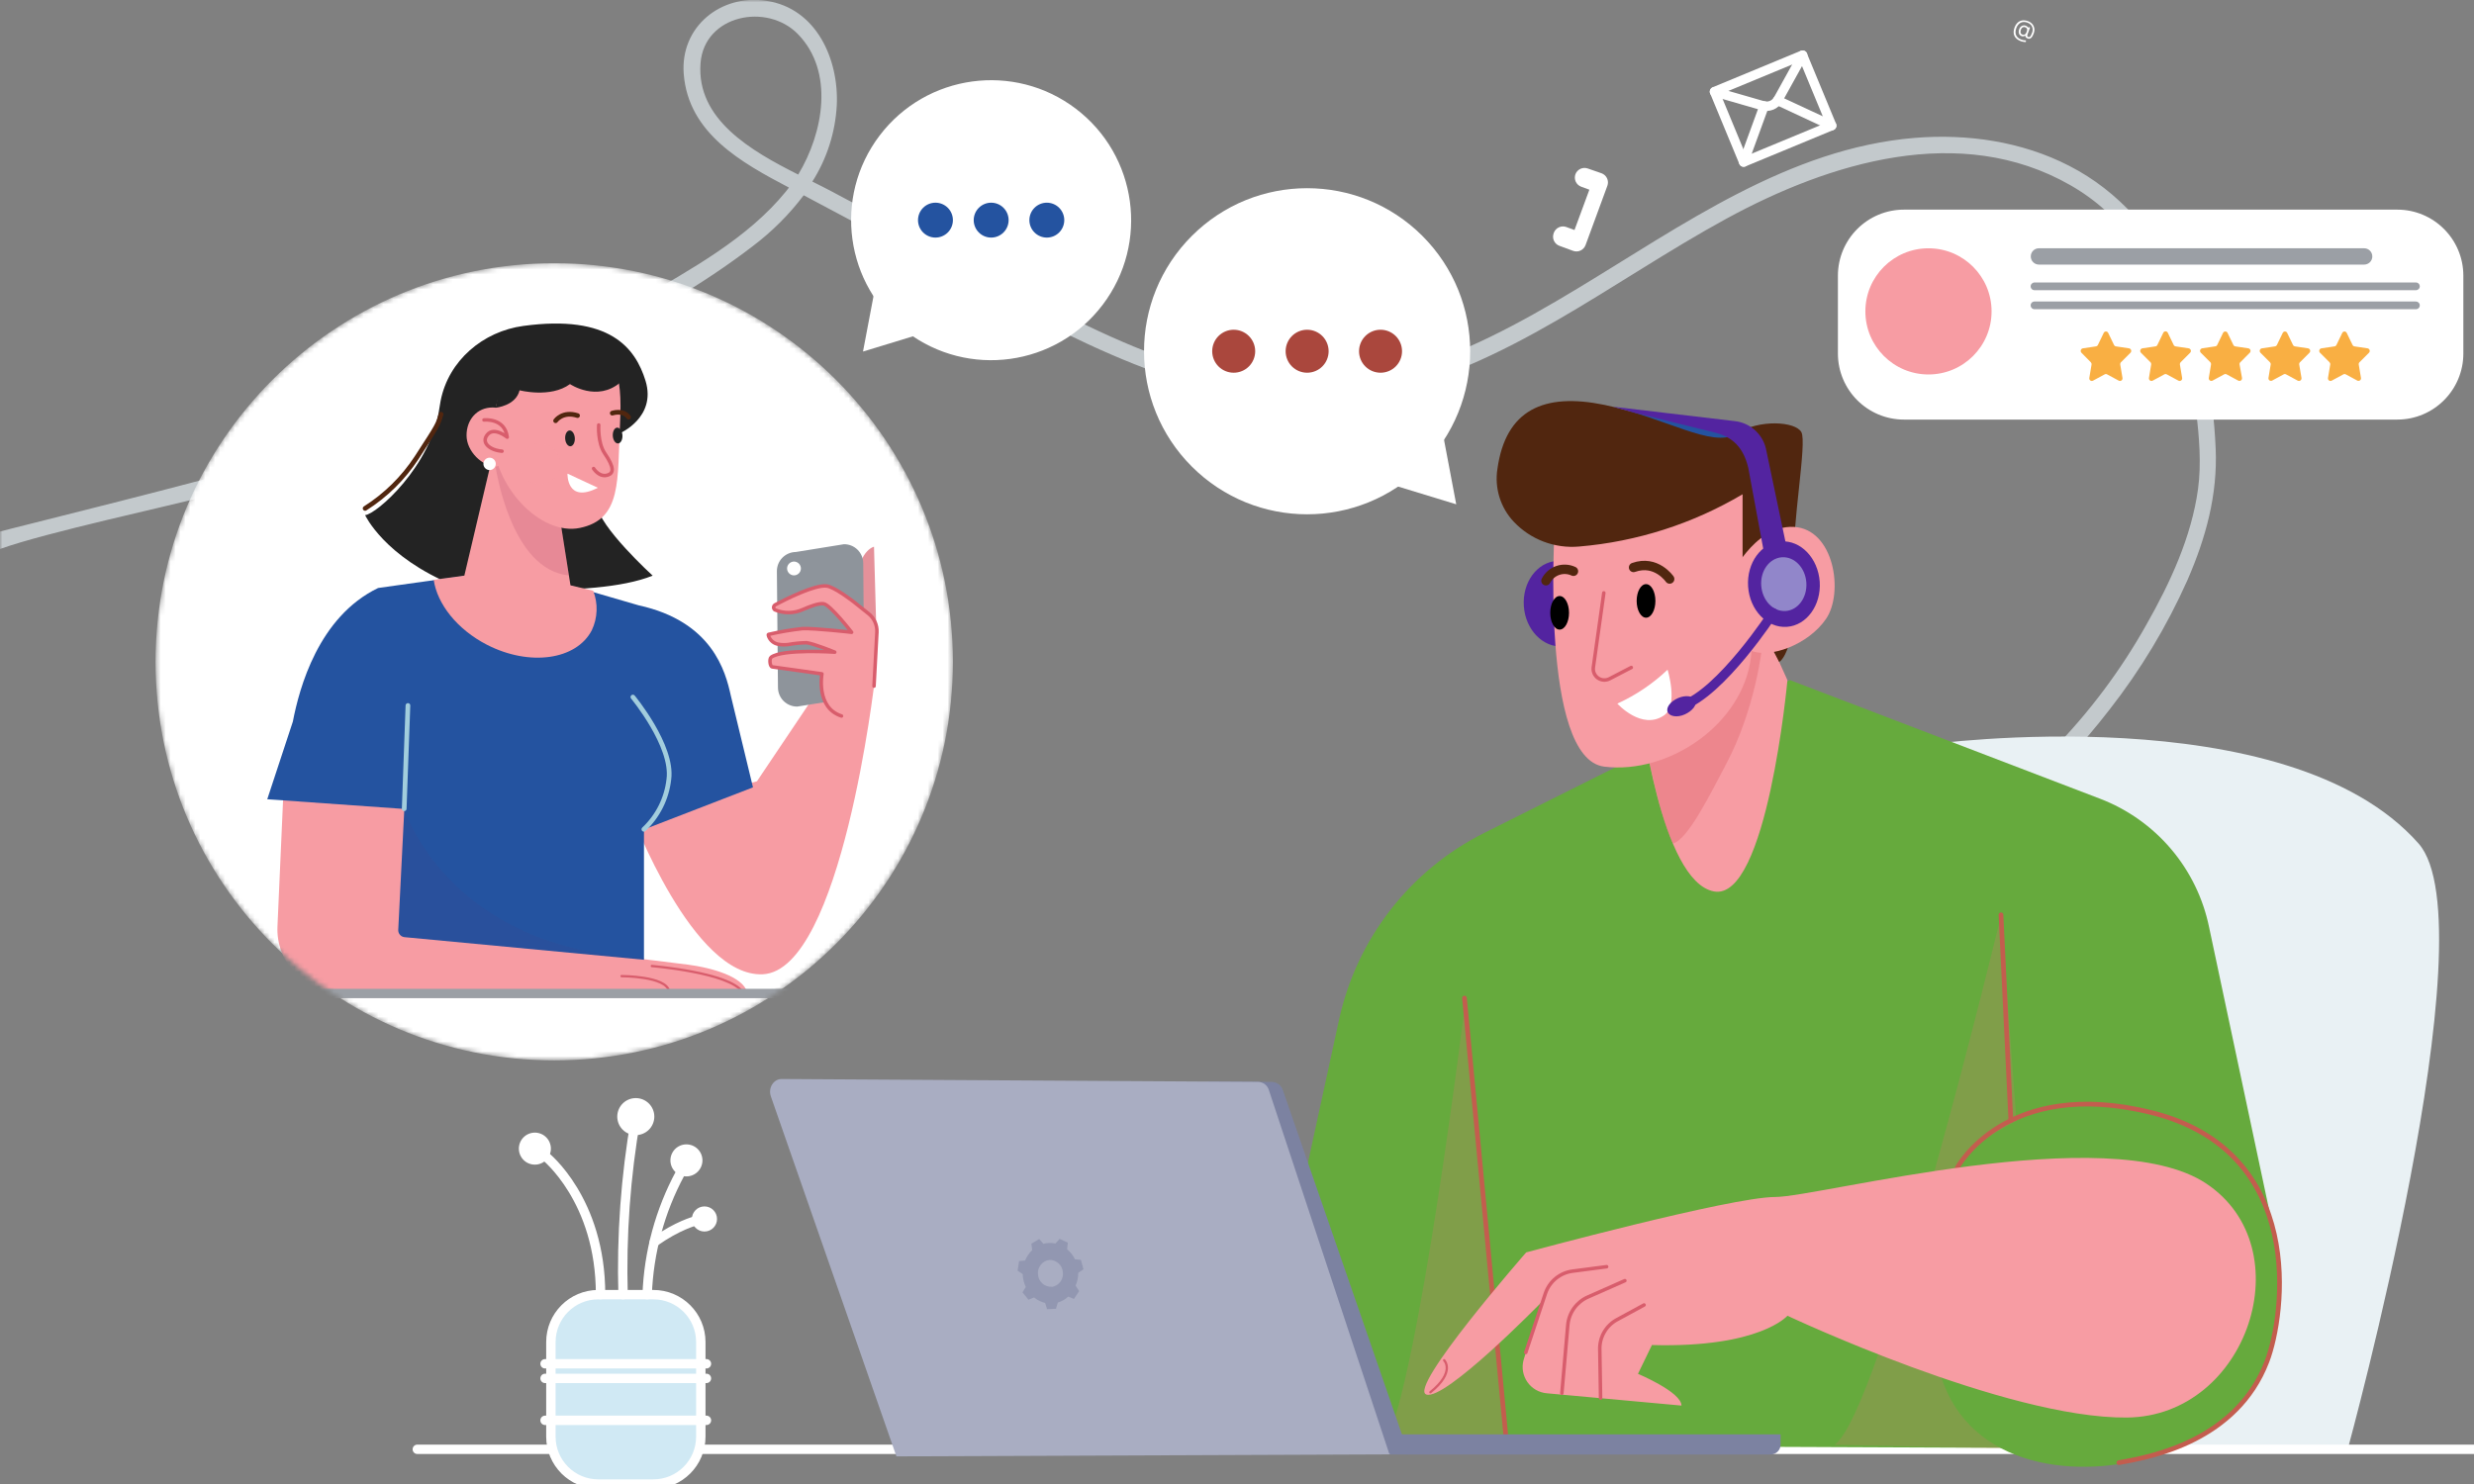 <svg width="500" height="300" viewBox="0 0 500 300" fill="none" xmlns="http://www.w3.org/2000/svg">
<rect x="0" y="0" width="500" height="300" fill="#808080" stroke="none"/>
<g clip-path="url(#clip0_2345_3024)">
<mask id="mask0_2345_3024" style="mask-type:luminance" maskUnits="userSpaceOnUse" x="0" y="0" width="529" height="330">
<path d="M528.963 0H0V329.67H528.963V0Z" fill="white"/>
</mask>
<g mask="url(#mask0_2345_3024)">
<path opacity="0.6" d="M440.415 57.544C435.76 47.366 428.221 38.654 418.184 33.52C408.599 28.582 397.589 27.009 386.919 27.877C361.493 29.993 339.96 45.574 318.794 58.342C307.385 65.233 295.487 71.744 282.564 75.27C269.644 78.797 256.639 78.564 243.775 75.094C230.501 71.511 218.137 65.275 206.027 58.871C193.332 52.162 180.637 45.377 167.942 38.626C166.772 38.006 165.502 37.371 164.176 36.708C167.11 32.086 168.81 26.789 169.113 21.323C169.564 11.977 164.994 1.672 154.881 0.162C145.712 -1.248 137.418 5.403 138.186 14.975C139.138 26.966 149.845 32.871 159.451 37.921C159.253 38.182 159.056 38.436 158.851 38.69C151.149 48.191 139.534 54.483 129.145 60.556C105.958 74.178 81.261 85.046 55.555 92.94C42.409 96.968 0.776 107.175 -0.07 107.478V111.005C9.677 107.527 33.17 102.576 43.164 99.93C69.443 93.021 94.829 83.071 118.805 70.284C130.245 64.161 141.896 57.657 152.193 49.715C156.061 46.792 159.505 43.348 162.427 39.48L162.589 39.565C175.754 46.576 188.919 53.585 202.086 60.592C225.436 72.985 250.707 85.329 277.854 79.876C304.309 74.565 325.813 56.783 348.975 44.171C369.83 32.821 396.165 24.716 418.396 37.42C428.975 43.451 435.958 53.686 439.851 65.028C441.829 70.877 443.17 76.922 443.849 83.058C444.442 88.257 444.935 93.674 444.224 98.879C442.89 108.571 438.58 117.854 433.792 126.276C428.634 135.481 422.283 143.965 414.904 151.507C412.071 154.441 408.94 157.07 405.559 159.351C403.76 160.529 405.44 163.421 407.245 162.243C414.729 157.305 420.892 150.492 426.33 143.459C432.626 135.416 437.912 126.632 442.073 117.304C445.796 108.769 448.2 100.043 447.792 90.683C447.291 79.319 445.183 67.927 440.415 57.544ZM141.579 12.781C142.326 3.012 155.022 0.473 161.277 6.913C168.626 14.467 166.447 26.79 161.32 35.29C151.735 30.465 140.718 24.124 141.579 12.781Z" fill="#F0FAFF"/>
<path d="M484.489 42.379H384.803C377.426 42.379 371.445 48.36 371.445 55.739V71.461C371.445 78.84 377.426 84.821 384.803 84.821H484.489C491.866 84.821 497.847 78.84 497.847 71.461V55.739C497.847 48.36 491.866 42.379 484.489 42.379Z" fill="white"/>
<path d="M488.262 58.665H411.181C411.078 58.666 410.978 58.647 410.883 58.608C410.788 58.57 410.7 58.513 410.628 58.441C410.555 58.368 410.497 58.283 410.458 58.188C410.419 58.093 410.398 57.992 410.398 57.889C410.398 57.682 410.48 57.483 410.628 57.336C410.775 57.189 410.974 57.106 411.181 57.106H488.262C488.365 57.106 488.467 57.127 488.562 57.166C488.657 57.206 488.743 57.263 488.815 57.336C488.888 57.408 488.946 57.495 488.985 57.59C489.024 57.685 489.044 57.787 489.044 57.889C489.043 58.096 488.959 58.293 488.813 58.438C488.666 58.584 488.469 58.665 488.262 58.665Z" fill="#9B9FA5"/>
<path d="M488.262 62.51H411.181C410.974 62.51 410.775 62.428 410.628 62.281C410.48 62.134 410.398 61.935 410.398 61.727C410.398 61.625 410.419 61.523 410.458 61.429C410.497 61.334 410.555 61.248 410.628 61.176C410.7 61.104 410.788 61.047 410.883 61.008C410.978 60.97 411.078 60.95 411.181 60.951H488.262C488.469 60.951 488.666 61.033 488.813 61.178C488.959 61.323 489.043 61.521 489.044 61.727C489.044 61.83 489.024 61.932 488.985 62.027C488.946 62.122 488.888 62.208 488.815 62.281C488.743 62.353 488.657 62.411 488.562 62.45C488.467 62.49 488.365 62.51 488.262 62.51Z" fill="#9B9FA5"/>
<path d="M477.798 53.489H412.072C411.634 53.489 411.215 53.315 410.904 53.005C410.595 52.696 410.422 52.276 410.422 51.838C410.422 51.4 410.595 50.981 410.904 50.671C411.215 50.361 411.634 50.188 412.072 50.188H477.798C478.235 50.188 478.654 50.361 478.964 50.671C479.275 50.981 479.448 51.4 479.448 51.838C479.448 52.055 479.405 52.27 479.323 52.47C479.239 52.67 479.118 52.852 478.964 53.005C478.811 53.158 478.63 53.28 478.429 53.363C478.23 53.446 478.014 53.489 477.798 53.489Z" fill="#9B9FA5"/>
<path d="M426.063 67.278L427.248 69.733C427.283 69.809 427.339 69.876 427.406 69.926C427.473 69.977 427.553 70.01 427.635 70.022L430.287 70.417C430.382 70.434 430.472 70.477 430.544 70.541C430.617 70.605 430.671 70.687 430.701 70.78C430.731 70.872 430.732 70.971 430.71 71.065C430.688 71.159 430.639 71.245 430.57 71.313L428.652 73.232C428.592 73.292 428.548 73.366 428.522 73.447C428.496 73.528 428.49 73.614 428.503 73.697L428.956 76.399C428.974 76.494 428.965 76.592 428.93 76.683C428.896 76.773 428.836 76.852 428.758 76.91C428.682 76.968 428.591 77.003 428.494 77.011C428.397 77.02 428.3 77.001 428.214 76.956L425.845 75.68C425.771 75.638 425.689 75.616 425.605 75.616C425.521 75.616 425.437 75.638 425.365 75.68L422.995 76.956C422.91 77.001 422.813 77.02 422.716 77.011C422.619 77.003 422.528 76.968 422.45 76.91C422.373 76.852 422.314 76.773 422.278 76.683C422.245 76.592 422.236 76.494 422.254 76.399L422.707 73.697C422.72 73.614 422.714 73.528 422.688 73.447C422.662 73.366 422.617 73.292 422.558 73.232L420.667 71.313C420.598 71.245 420.55 71.159 420.528 71.065C420.503 70.971 420.507 70.872 420.537 70.78C420.565 70.687 420.619 70.605 420.691 70.541C420.766 70.477 420.854 70.434 420.95 70.417L423.601 70.022C423.685 70.01 423.765 69.977 423.832 69.926C423.899 69.876 423.953 69.809 423.99 69.733L425.175 67.278C425.217 67.197 425.281 67.129 425.359 67.081C425.437 67.034 425.527 67.009 425.618 67.009C425.711 67.009 425.8 67.034 425.879 67.081C425.957 67.129 426.02 67.197 426.063 67.278Z" fill="#F9AF43"/>
<path d="M438.122 67.278L439.306 69.733C439.343 69.809 439.397 69.876 439.464 69.926C439.533 69.977 439.612 70.01 439.695 70.022L442.34 70.417C442.435 70.433 442.526 70.475 442.599 70.538C442.674 70.602 442.728 70.684 442.757 70.777C442.787 70.87 442.791 70.969 442.769 71.063C442.746 71.158 442.698 71.244 442.629 71.313L440.71 73.232C440.651 73.292 440.606 73.366 440.58 73.447C440.554 73.528 440.548 73.614 440.561 73.697L441.014 76.399C441.033 76.494 441.023 76.592 440.99 76.683C440.954 76.773 440.895 76.851 440.818 76.91C440.74 76.968 440.649 77.003 440.552 77.011C440.455 77.019 440.358 77 440.273 76.956L437.904 75.68C437.831 75.638 437.747 75.616 437.663 75.616C437.58 75.616 437.498 75.638 437.423 75.68L435.054 76.956C434.968 76.999 434.871 77.018 434.775 77.009C434.678 77.001 434.586 76.966 434.508 76.908C434.432 76.85 434.37 76.772 434.335 76.682C434.3 76.592 434.29 76.494 434.307 76.399L434.758 73.697C434.773 73.614 434.767 73.528 434.743 73.448C434.719 73.367 434.676 73.293 434.616 73.232L432.698 71.313C432.629 71.245 432.58 71.159 432.558 71.065C432.536 70.971 432.538 70.872 432.567 70.78C432.597 70.687 432.651 70.605 432.724 70.541C432.797 70.477 432.886 70.434 432.981 70.417L435.633 70.022C435.715 70.01 435.793 69.977 435.86 69.926C435.926 69.876 435.98 69.809 436.013 69.733L437.198 67.278C437.239 67.19 437.304 67.115 437.386 67.062C437.468 67.009 437.563 66.981 437.66 66.981C437.758 66.981 437.853 67.009 437.935 67.062C438.017 67.115 438.082 67.19 438.122 67.278Z" fill="#F9AF43"/>
<path d="M450.183 67.278L451.367 69.733C451.403 69.809 451.455 69.875 451.522 69.926C451.589 69.977 451.667 70.01 451.749 70.022L454.401 70.417C454.496 70.434 454.586 70.477 454.658 70.54C454.731 70.604 454.785 70.687 454.815 70.779C454.843 70.872 454.846 70.97 454.822 71.064C454.8 71.159 454.751 71.245 454.683 71.313L452.772 73.232C452.71 73.291 452.665 73.365 452.639 73.446C452.613 73.527 452.608 73.613 452.623 73.697L453.111 76.392C453.127 76.487 453.116 76.585 453.081 76.675C453.045 76.765 452.986 76.843 452.908 76.901C452.831 76.959 452.738 76.993 452.641 77.002C452.546 77.011 452.449 76.992 452.362 76.949L449.993 75.672C449.92 75.631 449.84 75.609 449.756 75.609C449.674 75.609 449.592 75.631 449.52 75.672L447.15 76.949C447.065 76.992 446.968 77.011 446.871 77.002C446.774 76.993 446.683 76.959 446.605 76.901C446.526 76.843 446.467 76.765 446.431 76.675C446.396 76.585 446.387 76.487 446.404 76.392L446.854 73.69C446.867 73.606 446.862 73.52 446.836 73.439C446.81 73.359 446.767 73.285 446.705 73.225L444.787 71.306C444.72 71.237 444.671 71.15 444.647 71.056C444.625 70.961 444.629 70.862 444.658 70.77C444.688 70.677 444.744 70.595 444.817 70.531C444.891 70.468 444.981 70.426 445.077 70.41L447.722 70.015C447.806 70.004 447.884 69.971 447.953 69.921C448.02 69.87 448.074 69.803 448.11 69.726L449.294 67.271C449.339 67.192 449.404 67.126 449.482 67.081C449.561 67.036 449.65 67.012 449.741 67.013C449.831 67.013 449.92 67.038 449.998 67.085C450.076 67.132 450.14 67.199 450.183 67.278Z" fill="#F9AF43"/>
<path d="M462.234 67.279L463.42 69.734C463.456 69.809 463.51 69.875 463.579 69.926C463.646 69.976 463.724 70.009 463.808 70.023L466.46 70.418C466.555 70.434 466.644 70.477 466.717 70.541C466.79 70.605 466.844 70.687 466.873 70.78C466.901 70.872 466.905 70.971 466.881 71.065C466.858 71.159 466.81 71.245 466.741 71.313L464.823 73.232C464.763 73.292 464.718 73.366 464.692 73.447C464.666 73.528 464.661 73.614 464.676 73.698L465.134 76.399C465.151 76.495 465.139 76.593 465.104 76.682C465.069 76.772 465.009 76.85 464.931 76.908C464.854 76.966 464.761 77.001 464.664 77.01C464.569 77.018 464.473 77 464.385 76.957L462.016 75.68C461.943 75.638 461.859 75.617 461.776 75.617C461.692 75.617 461.61 75.638 461.537 75.68L459.166 76.957C459.082 76.992 458.989 77.003 458.898 76.991C458.809 76.978 458.723 76.942 458.65 76.885C458.579 76.828 458.524 76.753 458.49 76.668C458.457 76.582 458.447 76.49 458.462 76.399L458.913 73.698C458.926 73.614 458.92 73.528 458.894 73.447C458.868 73.366 458.823 73.292 458.764 73.232L456.845 71.313C456.778 71.245 456.73 71.158 456.706 71.064C456.683 70.969 456.687 70.87 456.717 70.777C456.747 70.685 456.803 70.602 456.875 70.539C456.95 70.475 457.039 70.433 457.136 70.418L459.781 70.023C459.863 70.01 459.943 69.977 460.01 69.926C460.077 69.876 460.133 69.81 460.168 69.734L461.353 67.279C461.396 67.199 461.459 67.133 461.537 67.086C461.615 67.04 461.703 67.016 461.794 67.016C461.884 67.016 461.973 67.04 462.051 67.086C462.128 67.133 462.191 67.199 462.234 67.279Z" fill="#F9AF43"/>
<path d="M474.266 67.279L475.452 69.734C475.488 69.81 475.542 69.876 475.609 69.926C475.678 69.977 475.756 70.01 475.84 70.023L478.492 70.418C478.587 70.434 478.676 70.477 478.749 70.541C478.822 70.605 478.876 70.687 478.904 70.78C478.933 70.872 478.937 70.971 478.913 71.065C478.891 71.159 478.842 71.245 478.773 71.313L476.855 73.232C476.795 73.292 476.75 73.366 476.724 73.447C476.698 73.528 476.693 73.614 476.708 73.698L477.158 76.399C477.173 76.49 477.162 76.582 477.13 76.668C477.097 76.753 477.041 76.828 476.968 76.885C476.898 76.942 476.812 76.978 476.721 76.991C476.629 77.003 476.538 76.992 476.452 76.957L474.083 75.68C474.011 75.638 473.927 75.617 473.843 75.617C473.759 75.617 473.677 75.638 473.603 75.68L471.234 76.957C471.148 77.001 471.051 77.02 470.954 77.011C470.857 77.003 470.766 76.968 470.69 76.91C470.611 76.852 470.552 76.773 470.518 76.683C470.483 76.593 470.474 76.494 470.492 76.399L470.945 73.698C470.958 73.614 470.952 73.528 470.926 73.447C470.9 73.366 470.855 73.292 470.796 73.232L468.877 71.313C468.809 71.245 468.76 71.159 468.738 71.065C468.715 70.971 468.717 70.872 468.747 70.78C468.777 70.687 468.831 70.605 468.904 70.541C468.976 70.477 469.066 70.434 469.161 70.418L471.813 70.023C471.895 70.01 471.975 69.977 472.042 69.926C472.109 69.876 472.165 69.81 472.2 69.734L473.385 67.279C473.428 67.199 473.491 67.133 473.569 67.086C473.647 67.04 473.735 67.016 473.826 67.016C473.916 67.016 474.005 67.04 474.083 67.086C474.16 67.133 474.223 67.199 474.266 67.279Z" fill="#F9AF43"/>
<path d="M389.749 75.701C396.791 75.701 402.5 69.991 402.5 62.947C402.5 55.904 396.791 50.194 389.749 50.194C382.707 50.194 376.996 55.904 376.996 62.947C376.996 69.991 382.707 75.701 389.749 75.701Z" fill="#F79CA3"/>
<path d="M222.851 61.62C232.297 49.169 229.863 31.417 217.414 21.97C204.963 12.522 187.215 14.957 177.768 27.408C168.321 39.859 170.756 57.611 183.205 67.058C195.656 76.506 213.404 74.071 222.851 61.62Z" fill="white"/>
<path d="M174.414 71.067L187.384 67.11L177.017 57.348L174.414 71.067Z" fill="white"/>
<path d="M192.584 44.502C192.584 45.437 192.213 46.334 191.552 46.995C190.891 47.657 189.993 48.028 189.058 48.028C188.123 48.028 187.225 47.657 186.564 46.995C185.903 46.334 185.531 45.437 185.531 44.502C185.531 43.566 185.903 42.669 186.564 42.008C187.225 41.346 188.123 40.975 189.058 40.975C189.993 40.975 190.891 41.346 191.552 42.008C192.213 42.669 192.584 43.566 192.584 44.502Z" fill="#2453A0"/>
<path d="M203.843 44.502C203.843 45.438 203.47 46.335 202.809 46.996C202.148 47.658 201.252 48.029 200.317 48.029C199.38 48.029 198.484 47.658 197.823 46.996C197.162 46.335 196.789 45.438 196.789 44.502C196.789 43.567 197.162 42.67 197.823 42.009C198.484 41.347 199.38 40.976 200.317 40.976C201.252 40.976 202.148 41.347 202.809 42.009C203.47 42.67 203.843 43.567 203.843 44.502Z" fill="#2453A0"/>
<path d="M215.093 44.502C215.093 45.438 214.72 46.335 214.059 46.996C213.398 47.658 212.502 48.029 211.567 48.029C210.632 48.029 209.734 47.658 209.073 46.996C208.412 46.335 208.039 45.438 208.039 44.502C208.039 43.567 208.412 42.67 209.073 42.009C209.734 41.347 210.632 40.976 211.567 40.976C212.502 40.976 213.398 41.347 214.059 42.009C214.72 42.67 215.093 43.567 215.093 44.502Z" fill="#2453A0"/>
<path d="M287.474 94.315C300.344 81.442 300.344 60.572 287.474 47.699C274.604 34.827 253.736 34.827 240.864 47.699C227.993 60.572 227.993 81.442 240.864 94.315C253.736 107.187 274.604 107.187 287.474 94.315Z" fill="white"/>
<path d="M294.306 101.948L279.199 97.335L291.282 85.964L294.306 101.948Z" fill="white"/>
<path d="M253.677 71.003C253.677 72.156 253.219 73.261 252.405 74.076C251.589 74.891 250.485 75.348 249.332 75.348C248.181 75.348 247.074 74.891 246.26 74.076C245.445 73.261 244.988 72.156 244.988 71.003C244.988 69.851 245.445 68.746 246.26 67.931C247.074 67.116 248.181 66.658 249.332 66.658C250.485 66.658 251.589 67.116 252.405 67.931C253.219 68.746 253.677 69.851 253.677 71.003Z" fill="#AA473D"/>
<path d="M268.517 71.003C268.517 72.156 268.059 73.261 267.245 74.076C266.429 74.891 265.324 75.348 264.172 75.348C263.021 75.348 261.914 74.891 261.1 74.076C260.286 73.261 259.828 72.156 259.828 71.003C259.828 69.851 260.286 68.746 261.1 67.931C261.914 67.116 263.021 66.658 264.172 66.658C265.324 66.658 266.429 67.116 267.245 67.931C268.059 68.746 268.517 69.851 268.517 71.003Z" fill="#AA473D"/>
<path d="M283.353 71.003C283.353 72.156 282.895 73.261 282.081 74.076C281.267 74.891 280.16 75.348 279.009 75.348C277.856 75.348 276.752 74.891 275.936 74.076C275.122 73.261 274.664 72.156 274.664 71.003C274.664 69.851 275.122 68.746 275.936 67.931C276.752 67.116 277.856 66.658 279.009 66.658C280.16 66.658 281.267 67.116 282.081 67.931C282.895 68.746 283.353 69.851 283.353 71.003Z" fill="#AA473D"/>
<path d="M408.416 8.327C408.09 8.205 407.817 8.052 407.599 7.869C407.381 7.686 407.219 7.477 407.113 7.24C407.005 7.003 406.954 6.742 406.962 6.458C406.967 6.175 407.031 5.871 407.15 5.546C407.267 5.233 407.416 4.97 407.597 4.756C407.779 4.542 407.986 4.381 408.221 4.272C408.455 4.162 408.712 4.108 408.99 4.107C409.269 4.108 409.564 4.165 409.873 4.28C410.173 4.392 410.417 4.54 410.607 4.722C410.797 4.904 410.936 5.106 411.026 5.33C411.117 5.552 411.164 5.782 411.162 6.017C411.162 6.253 411.121 6.482 411.039 6.702C410.981 6.857 410.914 7.011 410.839 7.165C410.765 7.319 410.679 7.454 410.582 7.569C410.484 7.684 410.37 7.763 410.24 7.807C410.109 7.851 409.96 7.842 409.789 7.779C409.714 7.751 409.636 7.708 409.556 7.651C409.474 7.594 409.409 7.526 409.361 7.445C409.312 7.365 409.297 7.276 409.32 7.179L409.299 7.172C409.251 7.225 409.189 7.269 409.115 7.305C409.042 7.341 408.956 7.359 408.86 7.361C408.763 7.362 408.653 7.338 408.534 7.289C408.396 7.232 408.286 7.155 408.2 7.059C408.116 6.962 408.057 6.851 408.021 6.725C407.988 6.6 407.977 6.465 407.99 6.321C408.003 6.176 408.038 6.028 408.094 5.876C408.148 5.732 408.219 5.608 408.306 5.504C408.394 5.4 408.493 5.317 408.601 5.256C408.712 5.195 408.828 5.156 408.951 5.141C409.076 5.125 409.199 5.133 409.323 5.165C409.435 5.194 409.53 5.235 409.61 5.288C409.69 5.34 409.752 5.396 409.795 5.457C409.836 5.516 409.856 5.573 409.854 5.625L409.873 5.632L409.94 5.453L410.281 5.579L409.741 7.029C409.707 7.119 409.701 7.208 409.728 7.295C409.752 7.382 409.811 7.444 409.908 7.479C410.018 7.52 410.115 7.514 410.201 7.46C410.286 7.407 410.37 7.307 410.45 7.159C410.53 7.011 410.616 6.815 410.707 6.571C410.759 6.428 410.793 6.279 410.806 6.126C410.819 5.971 410.81 5.818 410.774 5.667C410.743 5.516 410.683 5.372 410.599 5.234C410.514 5.096 410.4 4.971 410.258 4.859C410.117 4.746 409.945 4.651 409.741 4.575C409.489 4.481 409.249 4.437 409.022 4.441C408.794 4.444 408.584 4.494 408.39 4.591C408.198 4.687 408.025 4.827 407.874 5.012C407.723 5.196 407.599 5.422 407.498 5.691C407.398 5.963 407.343 6.219 407.336 6.457C407.33 6.696 407.37 6.915 407.457 7.113C407.545 7.311 407.681 7.487 407.861 7.64C408.044 7.794 408.271 7.922 408.545 8.023C408.662 8.067 408.781 8.099 408.904 8.119C409.027 8.14 409.137 8.153 409.236 8.159C409.333 8.164 409.403 8.168 409.446 8.17L409.428 8.498C409.349 8.501 409.253 8.497 409.135 8.485C409.02 8.473 408.899 8.454 408.77 8.427C408.644 8.401 408.526 8.367 408.416 8.327ZM408.707 6.981C408.85 7.034 408.977 7.048 409.087 7.024C409.197 6.999 409.294 6.936 409.377 6.834C409.461 6.733 409.538 6.593 409.603 6.416C409.67 6.236 409.7 6.088 409.692 5.971C409.685 5.853 409.646 5.758 409.573 5.685C409.5 5.611 409.4 5.551 409.271 5.503C409.148 5.458 409.033 5.451 408.923 5.483C408.813 5.514 408.716 5.574 408.63 5.663C408.547 5.751 408.481 5.857 408.435 5.981C408.385 6.118 408.355 6.254 408.346 6.388C408.338 6.521 408.36 6.641 408.414 6.746C408.47 6.851 408.567 6.929 408.707 6.981Z" fill="white"/>
<path d="M318.399 35.212C318.22 35.703 318.24 36.244 318.458 36.719C318.676 37.193 319.073 37.562 319.563 37.745L321.213 38.351L318.209 46.498L316.558 45.892C316.069 45.714 315.528 45.736 315.057 45.954C314.584 46.172 314.215 46.568 314.033 47.056L313.997 47.169C313.908 47.411 313.867 47.668 313.876 47.926C313.886 48.184 313.947 48.438 314.055 48.673C314.163 48.907 314.316 49.119 314.506 49.294C314.696 49.469 314.919 49.605 315.161 49.694L317.92 50.709C318.408 50.889 318.95 50.868 319.423 50.65C319.896 50.431 320.263 50.034 320.444 49.545L324.852 37.554C324.942 37.312 324.981 37.054 324.971 36.795C324.96 36.537 324.899 36.283 324.791 36.049C324.681 35.814 324.528 35.604 324.338 35.429C324.146 35.254 323.925 35.118 323.681 35.029L320.917 34.07C320.431 33.891 319.894 33.91 319.423 34.124C318.952 34.338 318.585 34.729 318.399 35.212Z" fill="white"/>
<path d="M364.298 11.146L346.496 18.517L352.393 32.764L370.195 25.392L364.298 11.146Z" stroke="white" stroke-width="1.9" stroke-linecap="round" stroke-linejoin="round"/>
<path d="M346.5 18.552L356.282 21.373C356.869 21.543 357.496 21.507 358.061 21.273C358.625 21.038 359.093 20.618 359.385 20.082L364.323 11.159" stroke="white" stroke-width="1.9" stroke-linecap="round" stroke-linejoin="round"/>
<path d="M370.195 25.401L359.234 20.301" stroke="white" stroke-width="1.9" stroke-linecap="round" stroke-linejoin="round"/>
<path d="M356.535 21.415L352.395 32.764" stroke="white" stroke-width="1.9" stroke-linecap="round" stroke-linejoin="round"/>
<path d="M153.715 156.854C153.715 156.854 146.444 164.613 143.418 171.285" stroke="#D85D6C" stroke-width="0.71" stroke-linecap="round" stroke-linejoin="round"/>
<mask id="mask1_2345_3024" style="mask-type:luminance" maskUnits="userSpaceOnUse" x="31" y="53" width="162" height="162">
<path d="M112.013 214.369C156.511 214.369 192.585 178.292 192.585 133.788C192.585 89.284 156.511 53.206 112.013 53.206C67.515 53.206 31.441 89.284 31.441 133.788C31.441 178.292 67.515 214.369 112.013 214.369Z" fill="white"/>
</mask>
<g mask="url(#mask1_2345_3024)">
<path d="M112.013 214.369C156.512 214.369 192.585 178.292 192.585 133.788C192.585 89.284 156.512 53.206 112.013 53.206C67.515 53.206 31.441 89.284 31.441 133.788C31.441 178.292 67.515 214.369 112.013 214.369Z" fill="white"/>
<path d="M127.676 164.698C127.676 164.698 140.032 197.624 154.166 196.955C170.091 196.207 176.806 137.337 176.806 137.337L167.729 135.982L152.981 157.941L127.676 164.698Z" fill="#F79CA3"/>
<path d="M176.638 110.525C176.638 110.525 172.201 111.428 173.175 122.665L177.117 127.602L176.638 110.525Z" fill="#E5919A"/>
<path d="M170.849 141.286L161.124 142.838C160.617 142.842 160.114 142.747 159.645 142.557C159.175 142.368 158.747 142.088 158.385 141.733C158.024 141.378 157.736 140.955 157.538 140.489C157.339 140.022 157.235 139.521 157.23 139.015L157.012 115.483C157.004 114.461 157.402 113.476 158.119 112.747C158.835 112.017 159.812 111.601 160.835 111.59L170.567 110.017C171.074 110.012 171.577 110.107 172.046 110.297C172.516 110.486 172.944 110.767 173.306 111.122C173.667 111.477 173.955 111.9 174.153 112.366C174.352 112.832 174.456 113.333 174.461 113.84L174.672 137.371C174.68 137.879 174.586 138.384 174.398 138.857C174.21 139.329 173.93 139.76 173.575 140.123C173.22 140.487 172.796 140.777 172.328 140.977C171.86 141.176 171.358 141.281 170.849 141.286Z" fill="#8E949B"/>
<path d="M161.864 114.976C161.846 115.346 161.682 115.694 161.409 115.945C161.136 116.196 160.775 116.329 160.404 116.316C160.035 116.296 159.688 116.131 159.439 115.858C159.19 115.585 159.058 115.225 159.071 114.856C159.091 114.486 159.256 114.14 159.529 113.89C159.802 113.641 160.162 113.509 160.531 113.522C160.899 113.543 161.245 113.706 161.494 113.977C161.743 114.249 161.876 114.607 161.864 114.976Z" fill="white"/>
<path d="M170.069 144.742C164.85 143.07 166.113 136.228 166.113 136.228C166.113 136.228 159.06 135.212 156.076 134.817C155.59 134.754 155.456 133.181 155.837 132.877C158.101 131.128 168.708 131.841 168.708 131.841C168.708 131.841 164.476 130.098 162.988 129.929C161.763 129.952 160.541 130.072 159.335 130.289C158.631 130.391 157.915 130.369 157.219 130.225C156.794 130.14 156.398 129.948 156.068 129.666C155.738 129.385 155.486 129.023 155.336 128.617C155.258 128.412 155.237 128.257 155.336 128.243C157.59 127.726 159.872 127.337 162.17 127.079C164.61 126.966 172.115 127.82 172.115 127.82C172.115 127.82 167.827 122.29 166.472 122.057C165.541 121.902 163.764 122.551 162.241 123.228C161.354 123.624 160.396 123.833 159.425 123.841C158.454 123.85 157.492 123.658 156.598 123.277C156.516 123.217 156.451 123.137 156.408 123.044C156.365 122.952 156.347 122.85 156.355 122.748C156.362 122.646 156.396 122.548 156.452 122.463C156.508 122.378 156.586 122.309 156.676 122.261C158.841 121.112 164.632 118.192 167.058 118.46C168.659 118.636 172.531 121.662 172.531 121.662L175.528 124.046C176.086 124.489 176.531 125.059 176.827 125.707C177.122 126.356 177.26 127.066 177.228 127.778L176.643 138.704" fill="#F79CA3"/>
<path d="M170.069 144.742C164.85 143.07 166.113 136.228 166.113 136.228C166.113 136.228 159.06 135.212 156.076 134.817C155.59 134.754 155.456 133.181 155.837 132.877C158.101 131.128 168.708 131.841 168.708 131.841C168.708 131.841 164.476 130.098 162.988 129.929C161.763 129.952 160.541 130.072 159.335 130.289C158.631 130.391 157.915 130.369 157.219 130.225C156.794 130.14 156.398 129.948 156.068 129.666C155.738 129.385 155.486 129.023 155.336 128.617C155.258 128.412 155.237 128.257 155.336 128.243C157.59 127.726 159.872 127.337 162.17 127.079C164.61 126.966 172.115 127.82 172.115 127.82C172.115 127.82 167.827 122.29 166.472 122.057C165.541 121.902 163.764 122.551 162.241 123.228C161.354 123.624 160.396 123.833 159.425 123.841C158.454 123.85 157.492 123.658 156.598 123.277C156.516 123.217 156.451 123.137 156.408 123.044C156.365 122.952 156.347 122.85 156.355 122.748C156.362 122.646 156.396 122.548 156.452 122.463C156.508 122.378 156.586 122.309 156.676 122.261C158.841 121.112 164.632 118.192 167.058 118.46C168.659 118.636 172.531 121.662 172.531 121.662L175.528 124.046C176.086 124.489 176.531 125.059 176.827 125.707C177.122 126.356 177.26 127.066 177.228 127.778L176.643 138.704" stroke="#D85D6C" stroke-width="0.71" stroke-linecap="round" stroke-linejoin="round"/>
<path d="M57.254 160.712L56.076 187.284C55.996 189 56.265 190.715 56.867 192.324C57.469 193.934 58.392 195.405 59.578 196.647C60.766 197.89 62.192 198.879 63.772 199.553C65.353 200.227 67.053 200.575 68.771 200.574H151.007C150.091 197.327 143.56 195.601 139.109 195.021C123.593 192.997 80.698 188.391 80.698 188.391L82.581 161.495L57.254 160.712Z" fill="#F79CA3"/>
<path d="M105.753 65.889C97.585 67.003 90.659 72.9 89.058 80.991C88.967 81.456 88.889 81.936 88.819 82.401C87.204 94.259 76.046 103.979 73.789 104.134C73.789 104.134 77.619 112.521 91.64 118.305C91.64 118.305 119.477 121.373 131.904 116.372C131.904 116.372 120.93 106.363 120.62 102.011C120.31 97.659 125.239 87.607 125.239 87.607C125.239 87.607 132.723 84.419 130.466 76.991C128.413 70.333 123.244 63.505 105.753 65.889Z" fill="#232323"/>
<path d="M105.256 88.129C105.256 91.282 103.705 94.364 100.552 94.364C97.399 94.364 94.289 91.197 94.289 88.016C94.289 84.835 96.405 82.373 99.558 82.373C100.311 82.373 101.056 82.522 101.752 82.812C102.447 83.102 103.077 83.527 103.607 84.062C104.137 84.597 104.556 85.232 104.839 85.93C105.122 86.628 105.264 87.376 105.256 88.129Z" fill="#F79CA3"/>
<path d="M115.329 118.37L129.072 122.369C143.973 125.629 146.632 135.754 147.698 140.622L152.18 159.169L130.147 167.683V194.021L81.743 189.451C81.389 189.412 81.063 189.24 80.83 188.97C80.597 188.702 80.475 188.354 80.488 187.998L81.715 163.535L54.012 161.574L59.186 145.874C60.489 139.119 64.349 124.698 76.415 118.867L93.874 116.409L115.329 118.37Z" fill="#2453A0"/>
<path d="M119.884 119.42L115.292 118.327L112.471 100.439L99.55 92.179L93.845 116.366L87.652 117.212C88.358 122.094 92.371 127.243 98.45 130.361C107.034 134.755 116.498 133.429 119.609 127.398C120.198 126.158 120.526 124.81 120.573 123.438C120.621 122.065 120.386 120.698 119.884 119.42Z" fill="#F79CA3"/>
<path d="M82.446 142.619L81.691 163.498" stroke="#A2CDDD" stroke-width="0.95" stroke-linecap="round" stroke-linejoin="round"/>
<path d="M127.906 140.912C127.906 140.912 136.08 150.787 135.178 157.531C134.748 161.395 132.958 164.98 130.128 167.646" stroke="#A2CDDD" stroke-width="0.95" stroke-linecap="round" stroke-linejoin="round"/>
<g style="mix-blend-mode:multiply" opacity="0.05">
<path d="M80.462 187.961C80.449 188.317 80.571 188.665 80.804 188.935C81.037 189.204 81.363 189.375 81.717 189.414L130.121 193.985V193.618C90.427 191.912 81.689 163.499 81.689 163.499L80.462 187.961Z" fill="#8E1C4B"/>
</g>
<path d="M125.62 197.328C125.62 197.328 134.598 197.328 135.19 200.325H125.062" stroke="#D85D6C" stroke-width="0.47" stroke-linecap="round" stroke-linejoin="round"/>
<path d="M131.738 195.289C131.738 195.289 147.551 196.595 150.076 200.573" stroke="#D85D6C" stroke-width="0.47" stroke-linecap="round" stroke-linejoin="round"/>
<path d="M47.016 200.84H179.708" stroke="#9B9FA5" stroke-width="1.9" stroke-linecap="round" stroke-linejoin="round"/>
<path d="M100.196 93.773C100.196 94.105 100.065 94.423 99.831 94.658C99.597 94.894 99.279 95.027 98.948 95.028C98.616 95.027 98.298 94.894 98.064 94.658C97.831 94.423 97.699 94.105 97.699 93.773C97.699 93.442 97.831 93.124 98.065 92.89C98.299 92.656 98.617 92.524 98.948 92.524C99.279 92.524 99.596 92.656 99.83 92.89C100.064 93.124 100.196 93.442 100.196 93.773Z" fill="white"/>
<g style="mix-blend-mode:multiply" opacity="0.15">
<path d="M112.683 101.736L102.047 93.772L100.164 94.344C100.164 94.344 103.14 115.258 114.975 116.316L112.683 101.736Z" fill="#8E1C4B"/>
</g>
<path d="M125.316 85.505C124.759 97.101 125.733 104.945 117.199 106.723C109.299 108.366 99.566 98.371 99.566 87.72C99.566 77.069 106.951 67.525 114.97 68.435C124.682 69.543 125.789 75.686 125.316 85.505Z" fill="#F79CA3"/>
<path d="M97.812 84.898C97.812 84.898 102.002 84.418 102.51 88.376C102.51 88.376 99.858 86.203 98.497 87.875C97.135 89.546 99.096 91.028 101.459 91.211" stroke="#D85D6C" stroke-width="0.71" stroke-linecap="round" stroke-linejoin="round"/>
<path d="M114.688 95.747C114.688 95.747 114.47 101.877 120.831 98.604L114.688 95.747Z" fill="white"/>
<path d="M121.002 85.914C121.002 85.914 120.755 89.504 122.222 91.656C124.204 94.562 123.971 95.613 122.927 96.001C121.164 96.671 119.965 94.717 119.965 94.717" stroke="#D85D6C" stroke-width="0.71" stroke-linecap="round" stroke-linejoin="round"/>
<path d="M125.795 87.989C125.851 88.871 125.456 89.611 124.92 89.646C124.384 89.682 123.897 88.99 123.848 88.109C123.799 87.227 124.186 86.479 124.722 86.451C125.258 86.423 125.745 87.107 125.795 87.989Z" fill="#232323"/>
<path d="M116.174 88.567C116.223 89.448 115.828 90.189 115.292 90.217C114.756 90.245 114.277 89.561 114.22 88.68C114.164 87.798 114.559 87.057 115.102 87.022C115.645 86.986 116.118 87.678 116.174 88.567Z" fill="#232323"/>
<path d="M112.289 85.053C112.289 85.053 113.7 83.036 116.725 84.01" stroke="#51260F" stroke-width="0.95" stroke-linecap="round" stroke-linejoin="round"/>
<path d="M123.742 83.522C123.742 83.522 125.922 82.768 127.036 84.327" stroke="#51260F" stroke-width="0.95" stroke-linecap="round" stroke-linejoin="round"/>
<g style="mix-blend-mode:multiply" opacity="0.2">
<path d="M109.105 97.878C111.369 97.878 113.203 96.043 113.203 93.78C113.203 91.516 111.369 89.682 109.105 89.682C106.842 89.682 105.008 91.516 105.008 93.78C105.008 96.043 106.842 97.878 109.105 97.878Z" fill="#F79CA3"/>
</g>
<path d="M100.164 82.43C100.164 82.43 104.241 82.063 105.009 78.903C105.009 78.903 111.279 80.532 115.194 77.647C115.194 77.647 120.695 81.344 125.406 77.281V70.791L119.982 67.814L109.107 66.735L102.435 70.968L100.164 82.43Z" fill="#232323"/>
<path d="M73.789 102.779C77.953 100.143 81.505 96.646 84.206 92.523C88.635 85.716 88.48 85.9 89.143 83.741" stroke="#51260F" stroke-width="0.95" stroke-linecap="round" stroke-linejoin="round"/>
</g>
<path d="M389.734 150.5C389.734 150.5 462.279 140.476 488.798 170.525C503.482 187.187 474.473 292.985 474.473 292.985H407.267L389.734 150.5Z" fill="#E9F1F4"/>
<path d="M84.34 292.984H500.415" stroke="white" stroke-width="1.9" stroke-linecap="round" stroke-linejoin="round"/>
<path d="M360.899 123.42H336.85C336.325 123.42 335.898 123.846 335.898 124.372V126.051C335.898 126.577 336.325 127.003 336.85 127.003H360.899C361.426 127.003 361.853 126.577 361.853 126.051V124.372C361.853 123.846 361.426 123.42 360.899 123.42Z" fill="#8E949B"/>
<path d="M366.486 125.204C366.486 124.729 366.296 124.273 365.961 123.937C365.625 123.601 365.169 123.412 364.694 123.412C364.458 123.412 364.225 123.458 364.009 123.548C363.791 123.638 363.593 123.77 363.428 123.937C363.26 124.103 363.13 124.301 363.038 124.518C362.949 124.735 362.902 124.968 362.902 125.204C362.902 125.439 362.949 125.672 363.038 125.889C363.13 126.107 363.26 126.304 363.428 126.471C363.593 126.637 363.791 126.769 364.009 126.859C364.225 126.949 364.458 126.995 364.694 126.995C365.169 126.995 365.625 126.807 365.961 126.471C366.296 126.135 366.486 125.679 366.486 125.204Z" fill="#8E949B"/>
<path d="M459.591 249.256L446.458 187.418C445.259 181.586 442.608 176.151 438.755 171.614C434.899 167.077 429.965 163.585 424.404 161.459L361.725 137.477L299.971 168.379C292.586 172.076 286.119 177.378 281.044 183.896C275.97 190.415 272.418 197.984 270.645 206.053L251.941 292.044L439.632 292.842C459.097 285.047 463.215 266.885 459.591 249.256Z" fill="#66AA3D"/>
<g style="mix-blend-mode:multiply" opacity="0.2">
<path d="M296.082 202.923C296.082 202.923 286.801 278.814 279.859 292.074H304.298L296.082 202.923Z" fill="#E57079"/>
</g>
<path d="M322.441 121.536C322.766 126.305 319.789 130.389 315.798 130.664C311.806 130.939 308.294 127.292 307.97 122.524C307.645 117.755 310.614 113.671 314.613 113.396C318.612 113.121 322.11 116.796 322.441 121.536Z" fill="#5324A0"/>
<path d="M350.406 88.383L345.159 89.659C345.159 89.659 336.956 88.178 335.989 87.847C335.023 87.515 331.504 84.954 331.504 84.954L329.227 83.071L334.162 83.741L345.194 85.759L350.406 88.383Z" fill="#2453A0"/>
<path d="M361.244 137.505L354.284 122.058L331.523 143.219C331.523 143.219 335.643 178.177 346.385 180.209C357.126 182.24 361.244 137.505 361.244 137.505Z" fill="#F79CA3"/>
<path opacity="0.5" d="M353.537 130.473L332.449 149.348C332.958 152.283 335.39 164.937 338.093 170.51C341.11 169.804 345.688 160.43 348.862 154.455C354.82 143.233 356.098 130.903 356.098 130.903L353.537 130.473Z" fill="#E57079"/>
<path d="M314.221 106.512C314.221 106.512 311.204 153.356 324.208 154.978C337.214 156.6 352.251 146.443 353.873 132.822C355.495 119.201 353.873 98.478 353.873 98.478L314.221 106.512Z" fill="#F79CA3"/>
<path d="M317.103 123.885C317.103 125.761 316.25 127.278 315.205 127.278C314.162 127.278 313.309 125.761 313.309 123.885C313.309 122.009 314.154 120.492 315.205 120.492C316.255 120.492 317.103 122.009 317.103 123.885Z" fill="black"/>
<path d="M334.562 121.479C334.562 123.355 333.714 124.872 332.671 124.872C331.628 124.872 330.773 123.355 330.773 121.479C330.773 119.602 331.621 118.086 332.671 118.086C333.722 118.086 334.562 119.602 334.562 121.479Z" fill="black"/>
<path d="M324.134 119.856L322.018 134.909C321.96 135.318 322.016 135.734 322.18 136.113C322.344 136.492 322.609 136.818 322.944 137.057C323.281 137.296 323.676 137.438 324.087 137.467C324.499 137.496 324.911 137.412 325.278 137.223L329.684 134.937" stroke="#D85D6C" stroke-width="0.71" stroke-linecap="round" stroke-linejoin="round"/>
<path d="M319.172 110.483C316.732 110.703 314.271 110.367 311.979 109.499C309.686 108.632 307.618 107.256 305.935 105.475C304.597 104.057 303.607 102.351 303.035 100.488C302.463 98.625 302.329 96.656 302.64 94.732C304.32 82.847 312.014 79.334 324.236 81.845C336.458 84.356 346.156 90.712 350.841 87.7C355.523 84.688 362.893 85.189 364.065 87.368C365.234 89.548 362.131 106.075 362.554 114.172C363.5 131.948 359.578 133.817 359.578 133.817L352.18 119.815V99.917C342.115 105.883 330.831 109.495 319.172 110.483Z" fill="#51260F"/>
<path d="M349.434 117.177C349.434 117.177 354.371 106.117 362.524 106.519C370.676 106.921 372.673 119.787 369.054 125.098C365.437 130.41 357.558 133.161 353.898 131.531L349.434 117.177Z" fill="#F79CA3"/>
<path d="M326.867 142.238C330.611 140.536 334.044 138.218 337.024 135.382C337.024 135.382 339.238 142.591 336.318 144.608C331.803 147.726 326.867 142.238 326.867 142.238Z" fill="white"/>
<path d="M295.973 201.766L304.464 291.658" stroke="#C35D4E" stroke-width="0.95" stroke-linecap="round" stroke-linejoin="round"/>
<path d="M367.77 117.592C368.094 122.36 365.118 126.444 361.126 126.72C357.135 126.995 353.622 123.348 353.298 118.579C352.972 113.811 355.943 109.727 359.942 109.452C363.94 109.177 367.423 112.824 367.77 117.592Z" fill="#5324A0"/>
<path opacity="0.5" d="M365.066 117.776C365.271 120.774 363.403 123.349 360.884 123.518C358.366 123.687 356.167 121.402 355.947 118.397C355.729 115.392 357.612 112.825 360.13 112.655C362.648 112.486 364.863 114.772 365.066 117.776Z" fill="#D0E9F4"/>
<path d="M356.857 113.629L353.332 94.584C352.33 90.352 350.052 88.306 346.61 87.453L330.67 83.517L325.973 82.219L350.659 85.139C352.233 85.324 353.706 86.018 354.851 87.115C355.997 88.212 356.753 89.653 357.006 91.219L361.337 111.859L356.857 113.629Z" fill="#5324A0"/>
<path d="M337.44 117.05C337.44 117.05 334.725 113.078 330.148 114.715" stroke="#51260F" stroke-width="1.9" stroke-linecap="round" stroke-linejoin="round"/>
<path d="M317.999 115.484C317.005 115.021 315.87 114.963 314.833 115.321C313.795 115.678 312.939 116.425 312.441 117.403" stroke="#51260F" stroke-width="1.9" stroke-linecap="round" stroke-linejoin="round"/>
<g style="mix-blend-mode:multiply" opacity="0.2">
<path d="M370.754 292.073L412.436 292.984L404.445 184.935C404.445 184.935 380.169 285.733 370.754 292.073Z" fill="#E57079"/>
</g>
<path d="M404.402 184.935L406.399 226.53" stroke="#C35D4E" stroke-width="0.95" stroke-linecap="round" stroke-linejoin="round"/>
<path d="M444.038 270.27L448.417 287.947C448.48 288.208 445.83 289.661 445.597 289.788C443.062 291.287 440.397 292.552 437.633 293.569C422.055 299.346 399.641 297.575 392.841 279.821C389.54 271.216 388.991 261.665 390.492 252.622C391.166 248.581 392.196 244.606 393.567 240.743C394.696 237.592 396.171 233.88 398.955 231.814C403.131 228.8 407.648 226.292 412.412 224.336L444.038 270.27Z" fill="#66AA3D"/>
<path d="M395.562 236.073C395.562 236.073 405.359 217.601 434.79 224.907C466.324 232.745 461.739 265.876 458.157 275.222C452.027 291.212 434.946 294.52 428.224 295.678" stroke="#C35D4E" stroke-width="0.95" stroke-linecap="round" stroke-linejoin="round"/>
<path d="M308.447 253.18C308.447 253.18 349.826 241.979 358.749 241.979C367.671 241.979 426.188 226.199 445.843 239.235C465.501 252.271 454.307 286.333 429.84 286.566C405.374 286.799 361.245 265.983 361.245 265.983C361.245 265.983 355.707 272.508 333.858 271.908L331.038 277.727C331.038 277.727 339.826 281.409 339.826 284.147L312.58 281.657C311.807 281.586 311.06 281.347 310.39 280.958C309.719 280.569 309.142 280.038 308.697 279.403C308.252 278.768 307.95 278.043 307.812 277.281C307.676 276.518 307.708 275.734 307.903 274.983L311.472 263.323C311.472 263.323 292.057 283.215 288.263 281.91C284.467 280.606 308.447 253.18 308.447 253.18Z" fill="#F79CA3"/>
<path d="M324.705 256.072L317.834 256.968C316.581 257.126 315.398 257.635 314.422 258.438C313.446 259.24 312.718 260.304 312.319 261.503L308.363 273.411" stroke="#D85D6C" stroke-width="0.71" stroke-linecap="round" stroke-linejoin="round"/>
<path d="M328.392 258.894L320.916 262.201C319.793 262.695 318.823 263.483 318.107 264.483C317.392 265.481 316.96 266.655 316.854 267.878L315.656 281.648" stroke="#D85D6C" stroke-width="0.71" stroke-linecap="round" stroke-linejoin="round"/>
<path d="M332.267 263.809L326.787 266.785C325.722 267.364 324.835 268.223 324.224 269.268C323.613 270.313 323.299 271.506 323.317 272.717L323.479 282.628" stroke="#D85D6C" stroke-width="0.71" stroke-linecap="round" stroke-linejoin="round"/>
<path d="M291.865 274.982C291.865 274.982 294.227 277.303 289.086 281.451" stroke="#D85D6C" stroke-width="0.47" stroke-linecap="round" stroke-linejoin="round"/>
<path d="M358.345 123.885C358.345 123.885 347.829 140.108 339.824 142.746" stroke="#5324A0" stroke-width="1.9" stroke-linecap="round" stroke-linejoin="round"/>
<path d="M342.633 141.59C343.008 142.493 342.056 143.706 340.518 144.412C338.981 145.117 337.407 144.842 337.035 143.939C336.66 143.036 337.612 141.781 339.15 141.118C340.687 140.455 342.261 140.68 342.633 141.59Z" fill="#5324A0"/>
<path d="M244.24 219.039L244.113 218.631L257.021 218.707C257.525 218.718 258.015 218.886 258.419 219.188C258.824 219.491 259.124 219.912 259.276 220.393L284.737 294.014L270.329 293.844C267.501 285.655 244.586 219.314 244.24 219.039Z" fill="#7C82A1"/>
<path d="M280.813 294.014L256.452 220.393C256.316 219.92 256.035 219.503 255.648 219.199C255.259 218.897 254.785 218.724 254.294 218.707L157.959 218.13C156.344 218.13 155.216 219.914 155.78 221.6L181.17 294.416L280.813 294.014Z" fill="#A9ADC2"/>
<path d="M280.969 289.965H359.862V292.025C359.862 292.558 359.65 293.07 359.274 293.446C358.896 293.824 358.385 294.035 357.853 294.035H280.976V289.985L280.969 289.965Z" fill="#7C82A1"/>
<path opacity="0.5" d="M217.918 257.307L218.968 256.601L218.46 254.703L217.254 254.569C216.873 253.785 216.331 253.09 215.66 252.531L215.815 251.211L214.144 250.443L213.312 251.38C212.799 251.272 212.274 251.241 211.753 251.289C211.458 251.315 211.164 251.367 210.879 251.444L210.024 250.471L208.445 251.41L208.614 252.714C207.988 253.31 207.495 254.031 207.169 254.83L205.956 254.936L205.66 256.877L206.703 257.581C206.696 257.692 206.696 257.802 206.703 257.912C206.77 258.691 206.979 259.451 207.316 260.157L206.647 261.263L207.86 262.744L208.989 262.293C209.639 262.826 210.404 263.204 211.224 263.394L211.611 264.664L213.418 264.571L213.785 263.323C214.574 263.092 215.299 262.678 215.9 262.116L217.05 262.596L218.087 261.002L217.381 259.901C217.739 259.084 217.921 258.199 217.918 257.307ZM212.565 260.127C211.872 260.164 211.192 259.927 210.672 259.469C210.153 259.009 209.834 258.365 209.786 257.674C209.694 256.981 209.883 256.281 210.307 255.726C210.73 255.17 211.358 254.805 212.049 254.71C212.745 254.679 213.427 254.925 213.943 255.394C214.461 255.863 214.77 256.517 214.807 257.214C214.891 257.901 214.705 258.592 214.286 259.141C213.867 259.693 213.248 260.056 212.565 260.157V260.127Z" fill="#7C82A1"/>
<path d="M132.057 261.722H120.914C115.624 261.722 111.336 266.011 111.336 271.301V290.431C111.336 295.721 115.624 300.01 120.914 300.01H132.057C137.347 300.01 141.635 295.721 141.635 290.431V271.301C141.635 266.011 137.347 261.722 132.057 261.722Z" fill="#D0E9F4" stroke="white" stroke-width="1.9" stroke-linecap="round" stroke-linejoin="round"/>
<path d="M110.16 233.689C110.16 233.689 121.402 242.499 121.374 261.715" stroke="white" stroke-width="1.9" stroke-linecap="round" stroke-linejoin="round"/>
<path d="M125.921 261.722C125.578 249.774 126.441 237.82 128.495 226.045" stroke="white" stroke-width="1.9" stroke-linecap="round" stroke-linejoin="round"/>
<path d="M130.793 261.72C131.109 253.151 133.39 244.766 137.458 237.217" stroke="white" stroke-width="1.9" stroke-linecap="round" stroke-linejoin="round"/>
<path d="M140.455 246.846C140.455 246.846 136.985 247.721 132.238 251.079" stroke="white" stroke-width="1.9" stroke-linecap="round" stroke-linejoin="round"/>
<path d="M132.24 225.727C132.24 225.236 132.143 224.748 131.955 224.295C131.767 223.841 131.491 223.427 131.143 223.081C130.795 222.732 130.382 222.459 129.928 222.27C129.473 222.082 128.987 221.987 128.495 221.987C128.004 221.987 127.517 222.082 127.062 222.27C126.608 222.459 126.195 222.732 125.847 223.081C125.499 223.427 125.223 223.841 125.035 224.295C124.847 224.748 124.75 225.236 124.75 225.727C124.75 226.72 125.145 227.672 125.847 228.376C126.549 229.078 127.502 229.473 128.495 229.473C129.488 229.473 130.441 229.078 131.143 228.376C131.846 227.672 132.24 226.72 132.24 225.727Z" fill="white"/>
<path d="M141.967 234.579C141.967 234.154 141.883 233.733 141.72 233.34C141.558 232.947 141.319 232.592 141.019 232.29C140.718 231.99 140.361 231.752 139.968 231.588C139.576 231.426 139.155 231.342 138.729 231.342C138.304 231.342 137.883 231.424 137.49 231.586C137.096 231.75 136.739 231.988 136.438 232.288C136.138 232.59 135.899 232.945 135.737 233.34C135.574 233.733 135.491 234.154 135.492 234.579C135.492 235.438 135.833 236.263 136.44 236.868C137.047 237.475 137.871 237.818 138.729 237.818C139.587 237.816 140.41 237.473 141.016 236.866C141.623 236.261 141.965 235.438 141.967 234.579Z" fill="white"/>
<path d="M111.338 232.202C111.336 231.343 110.994 230.522 110.388 229.915C109.781 229.308 108.958 228.967 108.101 228.965C107.242 228.965 106.419 229.306 105.812 229.913C105.204 230.52 104.863 231.343 104.863 232.202C104.862 232.628 104.945 233.049 105.108 233.442C105.27 233.835 105.508 234.193 105.809 234.493C106.11 234.795 106.467 235.033 106.861 235.195C107.254 235.357 107.675 235.441 108.101 235.439C108.959 235.439 109.782 235.098 110.39 234.491C110.997 233.884 111.338 233.061 111.338 232.202Z" fill="white"/>
<path d="M142.375 248.961C143.777 248.961 144.914 247.825 144.914 246.422C144.914 245.02 143.777 243.884 142.375 243.884C140.973 243.884 139.836 245.02 139.836 246.422C139.836 247.825 140.973 248.961 142.375 248.961Z" fill="white"/>
<path d="M110.16 275.696H142.773" stroke="white" stroke-width="1.9" stroke-linecap="round" stroke-linejoin="round"/>
<path d="M110.16 278.65H142.773" stroke="white" stroke-width="1.9" stroke-linecap="round" stroke-linejoin="round"/>
<path d="M110.16 287.13H142.773" stroke="white" stroke-width="1.9" stroke-linecap="round" stroke-linejoin="round"/>
</g>
</g>
<defs>
<clipPath id="clip0_2345_3024">
<rect width="500" height="300" fill="white"/>
</clipPath>
</defs>
</svg>
